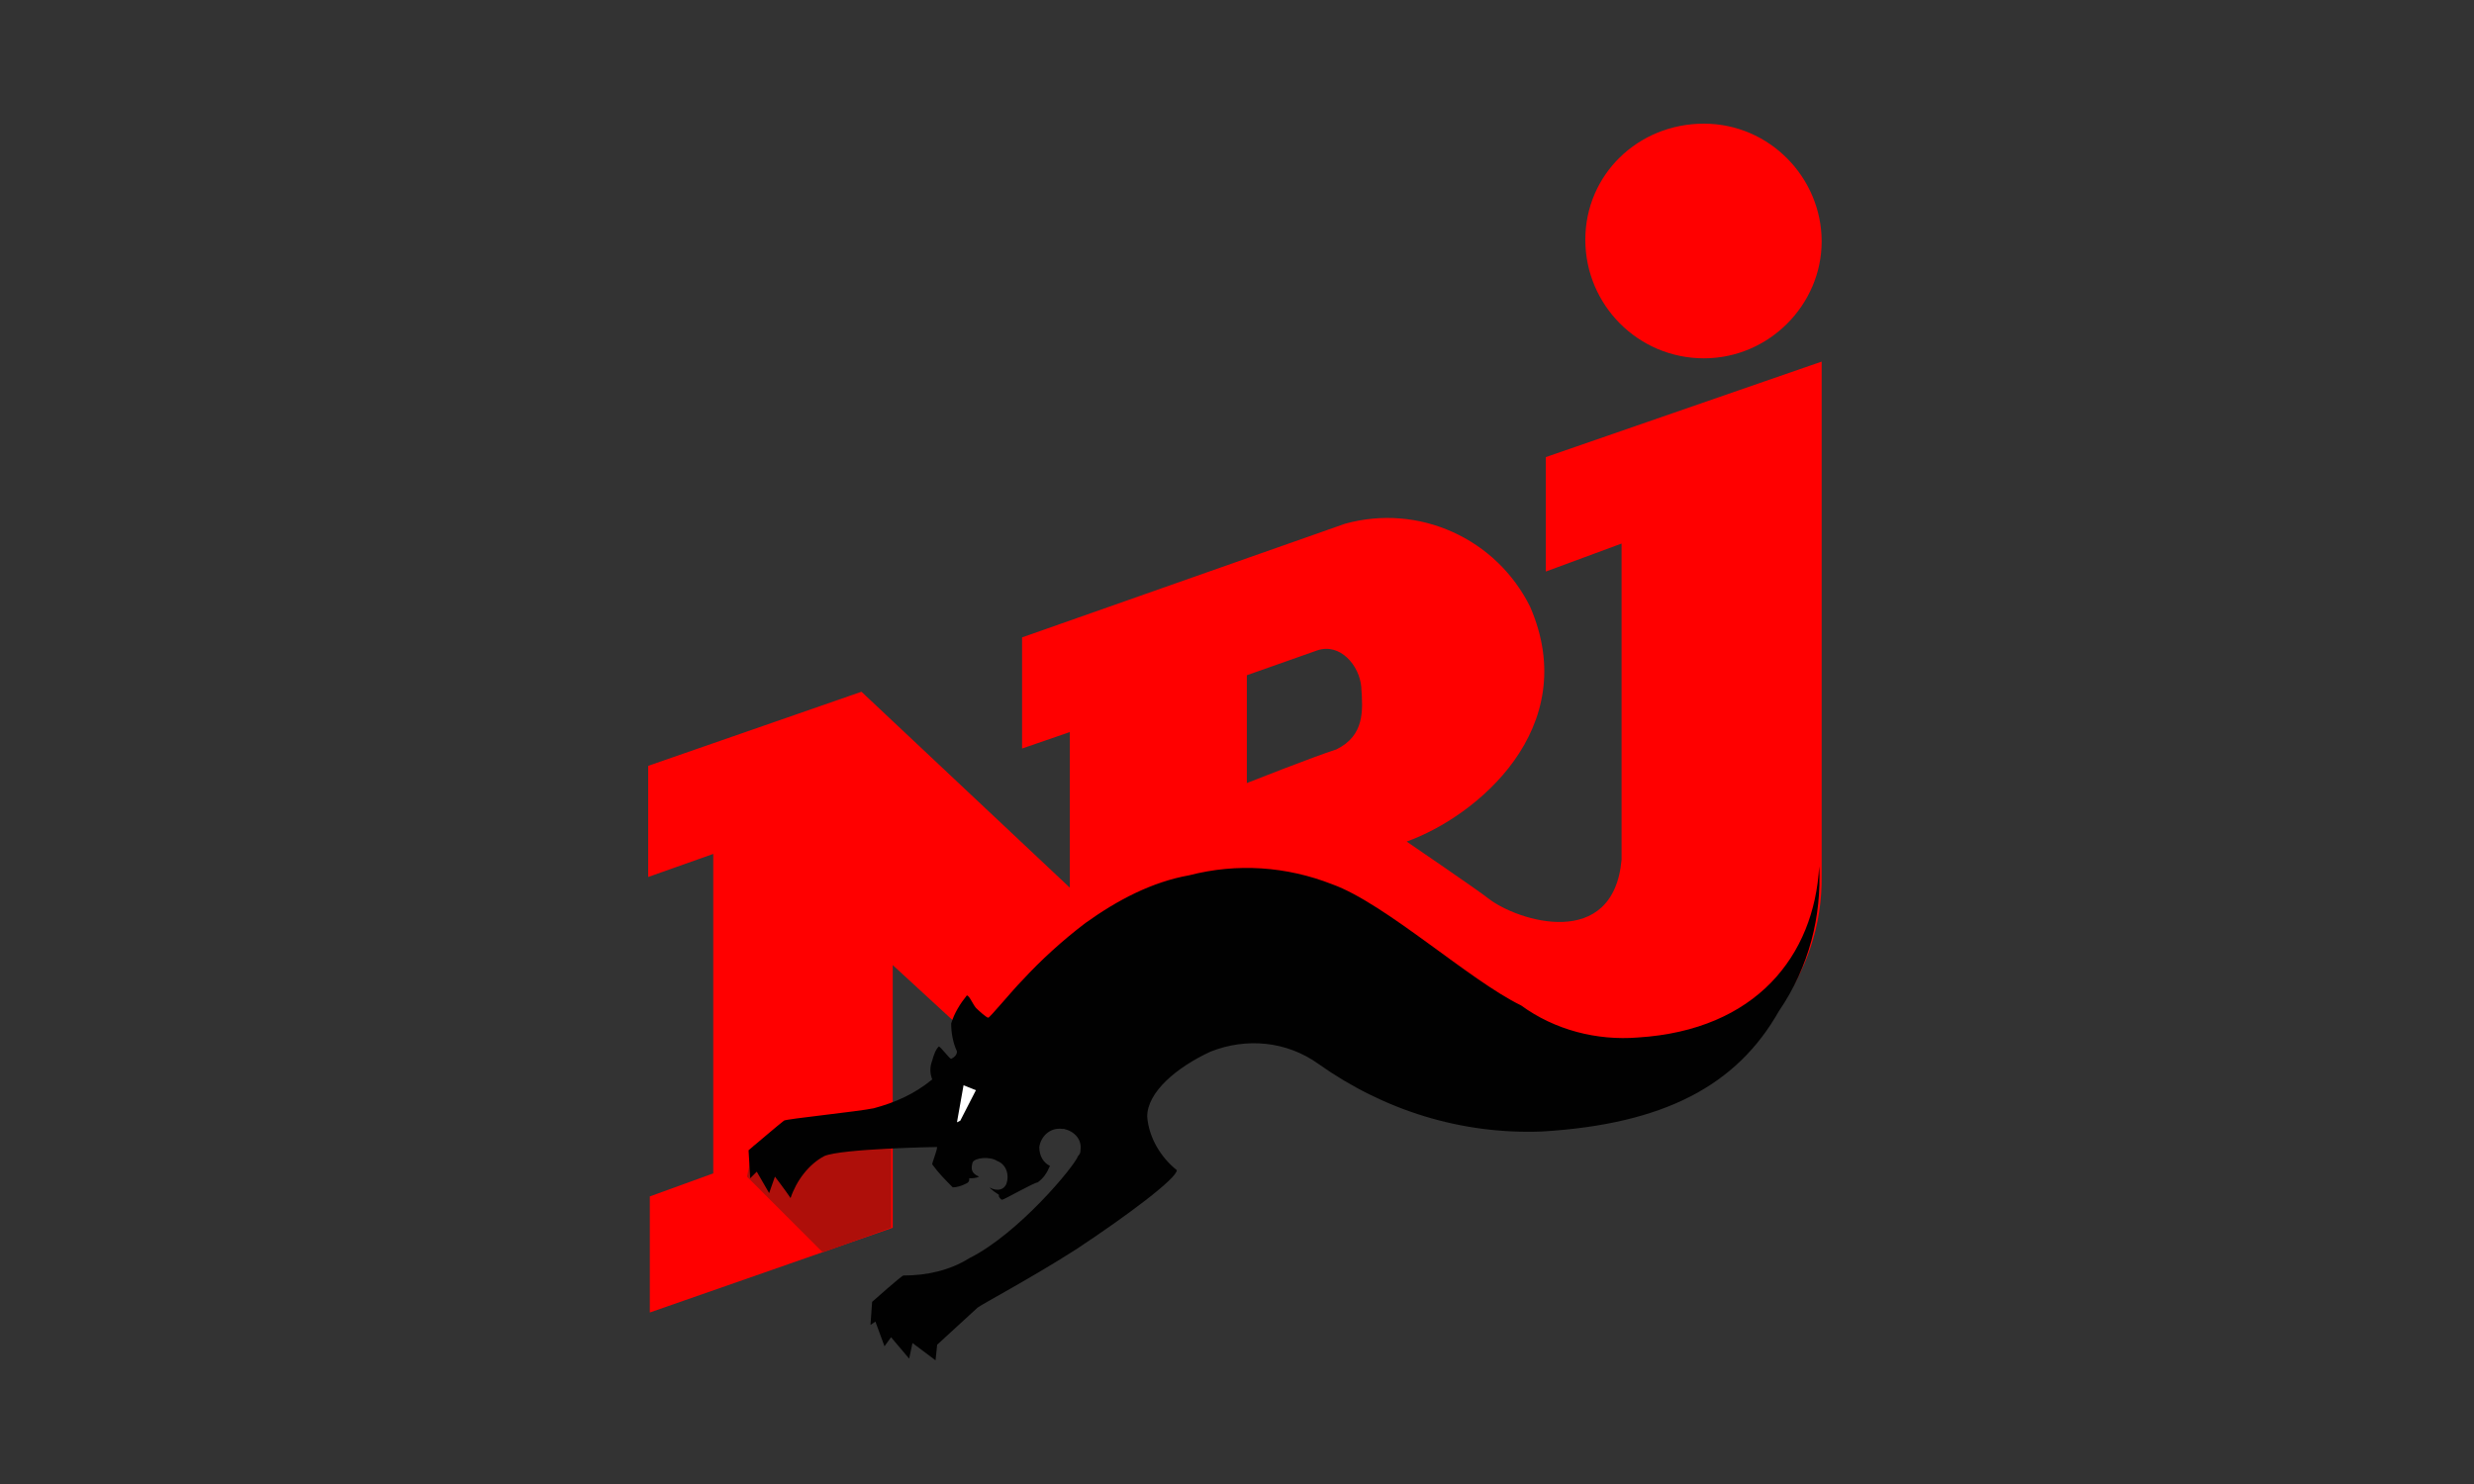 <?xml version="1.0" encoding="UTF-8"?>
<svg xmlns="http://www.w3.org/2000/svg" width="500" height="300" viewBox="0 0 500 300" fill="none">
  <rect x="0" y="0" width="500" height="300" fill="#333333" stroke="none"/>
  <path fill-rule="evenodd" clip-rule="evenodd" d="M368.161 73.096V176.948C368.491 197.256 354.842 215.065 335.204 220.054C319.225 224.384 304.916 222.554 293.267 214.065C286.448 209.075 277.118 201.586 277.118 201.586L207.554 220.064L180.426 195.096V248.192L131.33 265.331V241.863L144.149 237.203V172.628L131 177.288V154.82L174.107 139.841L216.213 179.448V147.99L206.564 151.32V128.852L271.809 105.884C286.788 101.724 302.436 108.883 309.256 122.692C319.905 147.32 298.267 165.129 284.288 170.129C284.288 170.129 298.937 180.118 300.766 181.608C306.756 186.267 326.064 192.257 327.724 173.788V109.883L312.416 115.543V92.404L368.171 73.096H368.161ZM275.129 139.001C274.799 134.511 270.799 129.852 266.139 131.511L251.99 136.501V158.299C251.99 158.299 265.469 152.97 270.129 151.48C275.789 148.65 275.459 143.661 275.119 139.001H275.129ZM344.363 72.436C331.044 72.436 320.395 61.617 320.395 48.468C320.395 35.319 331.044 25 344.363 25C357.682 25 368.161 35.989 368.161 48.798C368.161 61.607 357.512 72.436 344.363 72.436Z" fill="#FF0000"></path>
  <path d="M166.277 253.172L150.969 237.863L152.298 231.544L180.096 230.044V248.182L166.287 253.172H166.277Z" fill="#AE0F0A"></path>
  <path d="M367.661 175.118C366.661 193.257 354.842 208.235 331.044 209.735C322.724 210.405 314.235 208.235 307.406 203.246C297.087 198.256 279.948 182.607 269.289 178.778C259.969 175.118 249.98 174.448 240.331 176.948C232.842 178.278 225.852 181.938 219.363 186.597C214.703 190.147 210.433 194.027 206.544 198.246C204.714 200.076 200.054 205.736 199.724 205.736C199.394 205.736 197.894 204.406 197.224 203.736C196.554 202.906 195.895 201.236 195.395 201.236C194.065 202.896 192.895 204.736 192.235 206.895C192.235 208.725 192.565 210.725 193.405 212.555C193.405 213.225 192.905 213.725 192.235 214.055C191.905 214.055 190.075 211.555 189.735 211.555C189.065 212.225 188.735 213.215 188.405 214.385C187.905 215.715 187.905 216.885 188.405 218.215C184.746 221.214 180.916 222.874 176.586 224.044C173.426 224.714 158.778 226.204 158.448 226.544C157.948 226.874 151.288 232.533 151.288 232.533L151.618 238.193L152.948 236.863L155.448 241.193L156.618 237.863C156.618 237.863 158.777 240.693 159.777 242.193C160.947 238.693 163.437 235.373 166.597 233.703C170.097 232.203 189.065 231.874 189.395 231.874C189.395 232.544 188.395 235.033 188.395 235.373C189.725 237.203 191.225 238.703 192.555 240.033C193.385 240.033 194.385 239.703 195.055 239.363C195.885 239.033 195.885 238.693 195.885 238.193C196.555 238.193 197.215 238.193 197.884 237.863C196.225 237.193 196.225 236.203 196.554 235.033C196.884 234.033 200.054 233.703 201.544 234.703C203.374 235.373 204.044 237.533 203.374 239.363C202.544 241.193 200.374 240.363 200.044 240.033C200.044 240.363 201.874 241.533 201.874 241.533V241.863C201.874 241.863 202.204 242.533 202.544 242.533C202.884 242.533 209.034 239.033 209.704 239.033C210.873 238.203 211.533 237.203 212.203 235.703C210.873 235.033 210.043 233.703 210.043 231.874C210.373 229.714 212.203 227.884 214.703 228.214H215.033C217.193 228.714 218.693 230.374 218.363 232.543C218.363 232.873 218.363 233.213 217.863 233.713C217.193 235.713 205.884 249.362 195.895 254.352C191.905 256.852 187.235 257.852 182.576 257.852C182.246 257.852 176.256 263.181 176.256 263.181L175.926 267.841L176.926 267.171L178.756 272.16L180.086 270.331L183.745 274.66L184.416 271.5L189.075 275L189.405 271.84L197.564 264.351C198.394 263.681 208.713 258.191 217.533 252.532C227.852 245.712 237.841 238.223 237.841 236.553C234.681 234.053 232.182 230.064 231.852 225.734C231.852 220.744 237.841 215.745 244.671 212.585C251.83 209.755 259.979 210.425 266.469 215.085C279.618 224.404 295.257 229.394 311.735 228.734C336.363 227.234 351.012 219.414 359.501 204.436C365.661 195.446 368.161 185.127 367.661 175.148V175.118Z" fill="#010101"></path>
  <path d="M193.405 226.884L194.735 219.394L197.235 220.394L194.075 226.554L193.405 226.884Z" fill="white"></path>
</svg>

